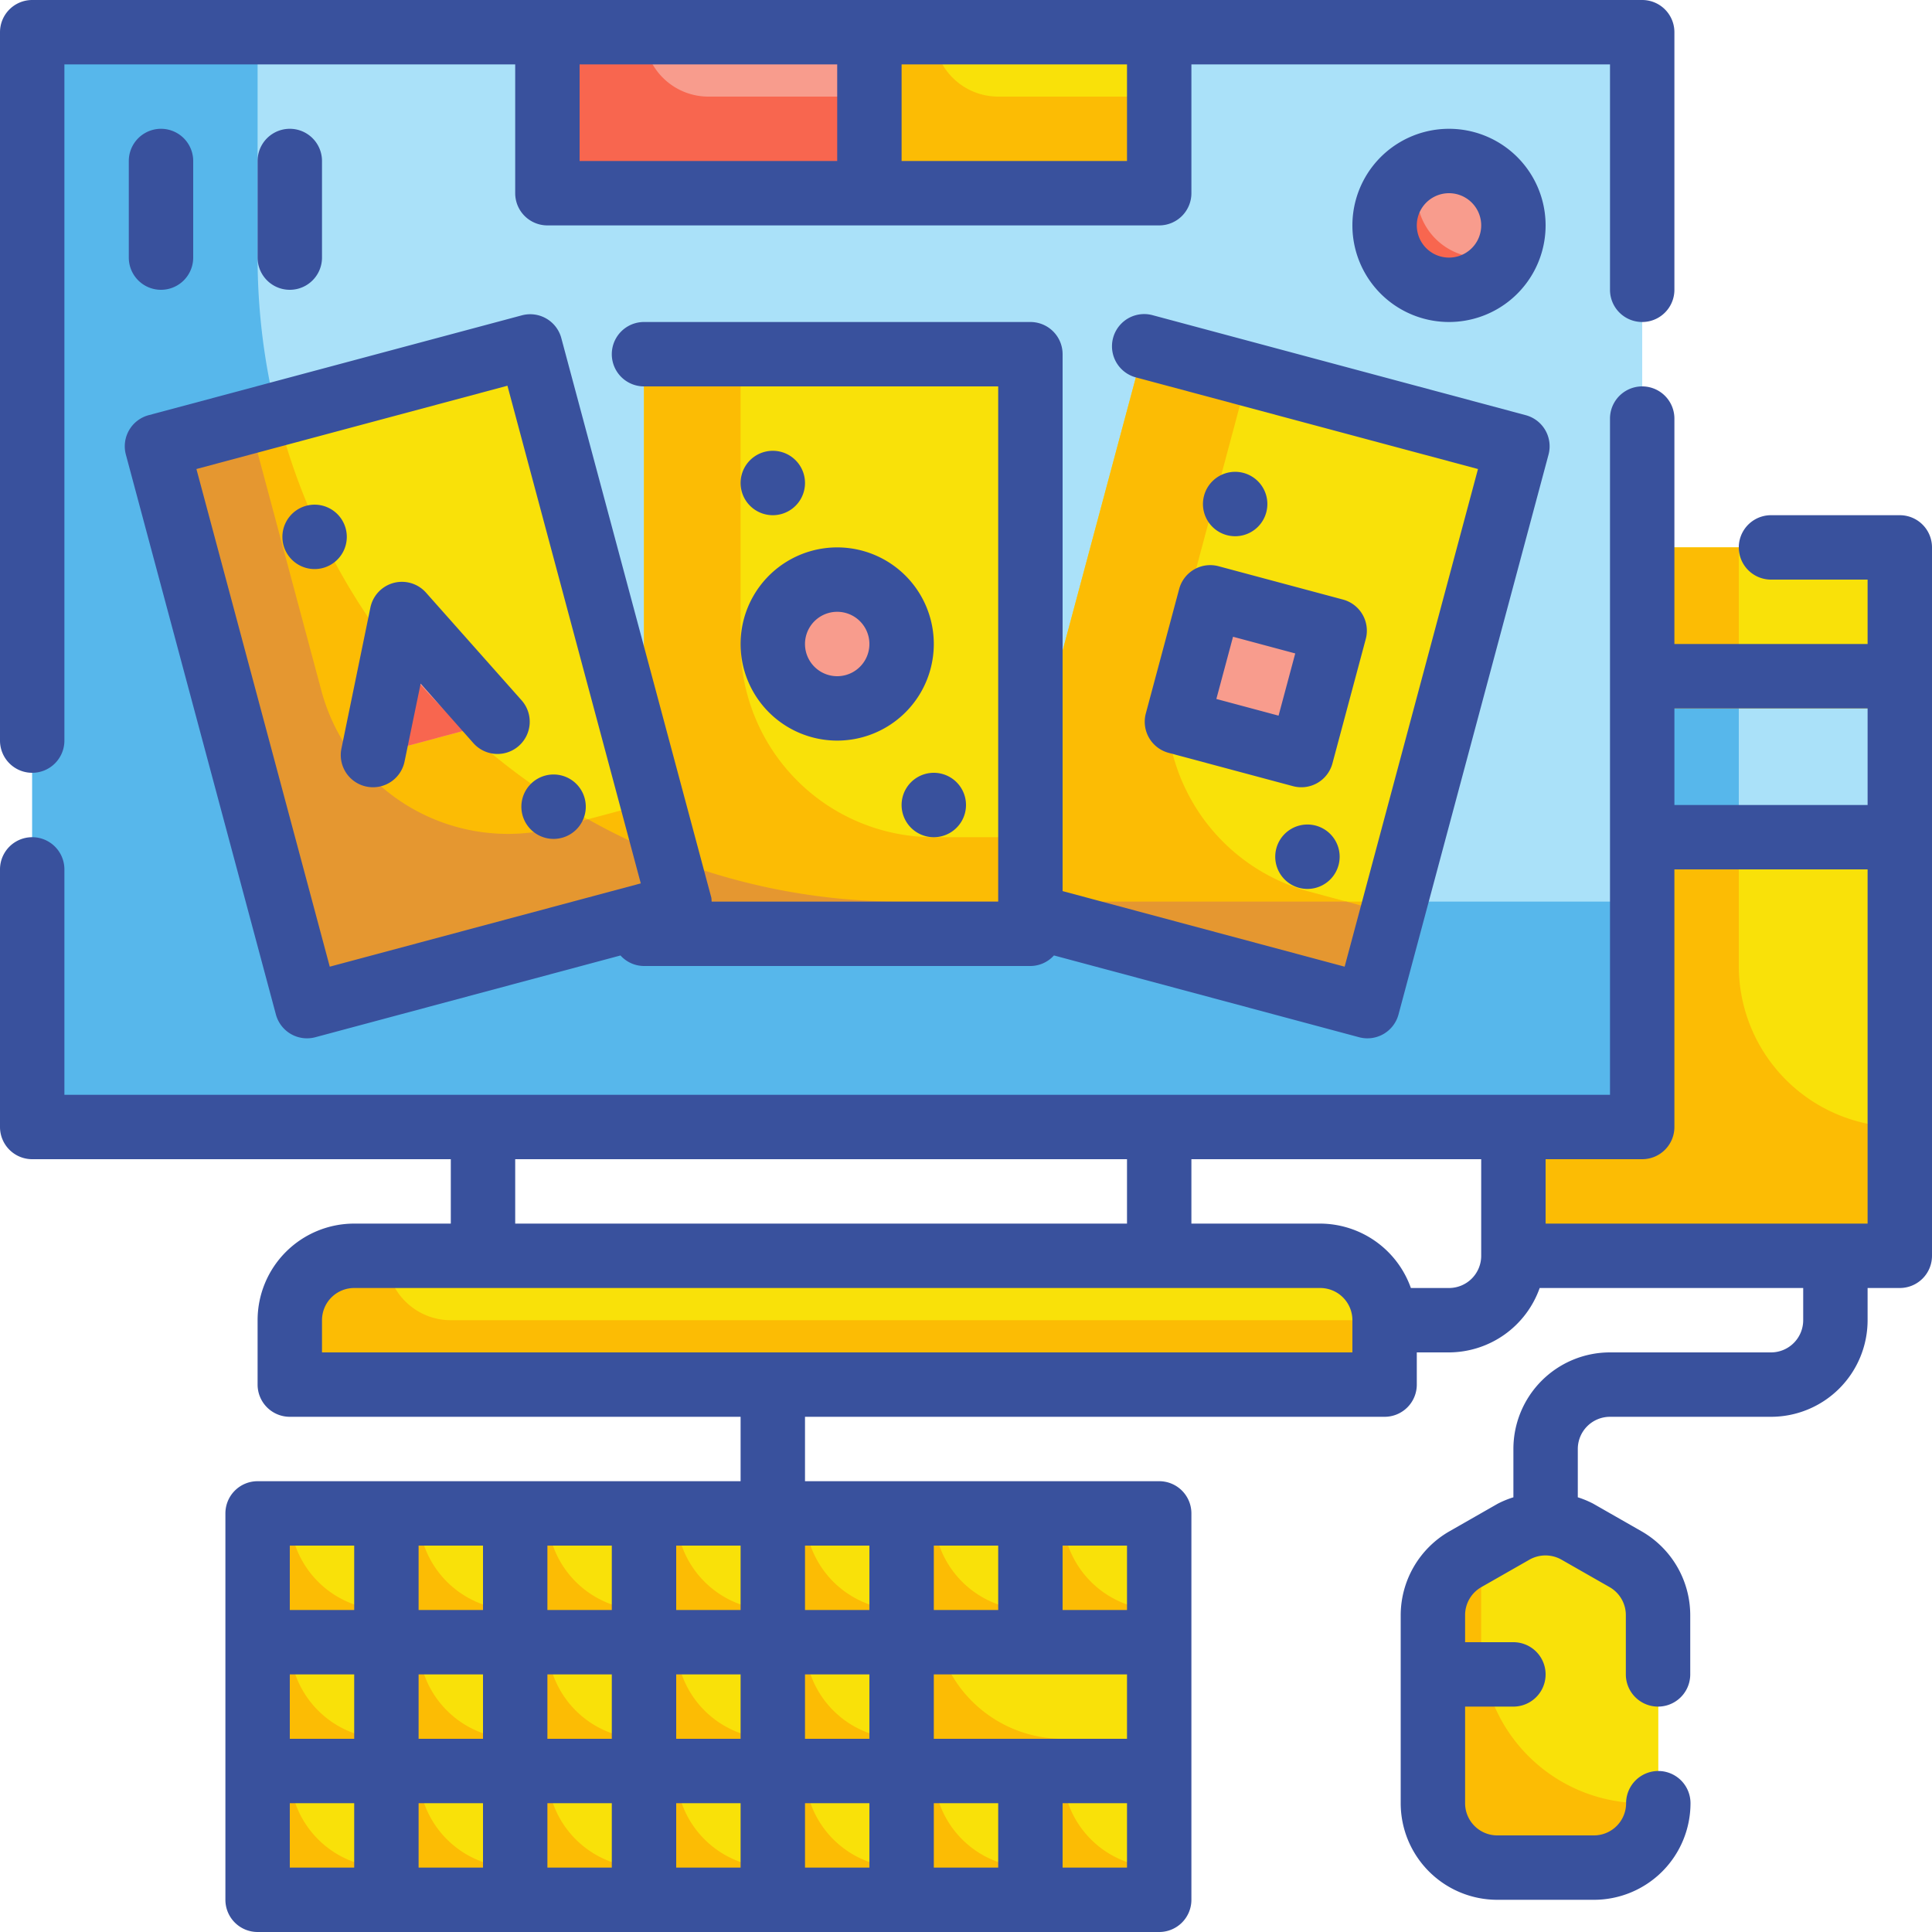 <svg xmlns="http://www.w3.org/2000/svg" width="120" height="120" fill="none"><path fill="#F9E109" d="M118 34H94v44h24V34Z"/><path fill="#AAE1F9" d="M118 44H94v10h24V44Z"/><path fill="#FCBC04" d="M108 60V34H94v44h24v-8a10 10 0 0 1-10-10Z"/><path fill="#57B7EB" d="M108 44H94v10h14V44Z"/><path fill="#AAE1F9" d="M102 2H2v68h100V2Z"/><path fill="#F9E109" d="M22 78h60a4 4 0 0 1 4 4v4H18v-4a4 4 0 0 1 4-4Z"/><path fill="#FCBC04" d="M24 78h-2a4 4 0 0 0-4 4v4h68v-4H28a4 4 0 0 1-4-4Z"/><path fill="#57B7EB" d="M56 56a40 40 0 0 1-40-40V2H2v68h100V56H56Z"/><path fill="#F9E109" d="m94.25 27.719-23.182-6.212-9.318 34.774 23.183 6.211L94.25 27.72Z"/><path fill="#FCBC04" d="m61.826 56-.076.28 23.182 6.212L86.672 56H61.826Z"/><path fill="#F89C8D" d="m82.9 39.171-7.728-2.07-2.07 7.727 7.727 2.07 2.07-7.727Z"/><path fill="#FCBC04" d="M81.342 55.386a12 12 0 0 1-8.486-14.696l4.676-17.45-6.464-1.732L61.75 56.28l23.182 6.212 1.536-5.732-5.126-1.374Z"/><path fill="#E59730" d="m61.75 56.28 23.182 6.212 1.536-5.732L83.63 56H61.826l-.076.28Z"/><path fill="#E59730" d="M66 57.42v-17l-4.25 15.86L66 57.42Z"/><path fill="#F9E109" d="M64 22H40v36h24V22Z"/><path fill="#F89C8D" d="M52 44a4 4 0 1 0 0-8 4 4 0 0 0 0 8Z"/><path fill="#FCBC04" d="M58 52a12 12 0 0 1-12-12V22h-6v36h24v-6h-6Z"/><path fill="#E59730" d="M56 56a39.857 39.857 0 0 1-16-3.35V58h24v-2h-8Z"/><path fill="#E59730" d="m40 57.42 4.25-1.14L40 40.42v17Z"/><path fill="#F9E109" d="M32.932 21.508 9.75 27.718l9.317 34.773 23.182-6.211-9.317-34.773Z"/><path fill="#FCBC04" d="m42.25 56.28-.82-3.058a40.021 40.021 0 0 1-24.2-27.51l-7.488 2 9.318 34.772 23.19-6.204Z"/><path fill="#F89C8D" d="m30.898 44.828-7.726 2.07 1.792-8.762 5.934 6.692Z"/><path fill="#FCBC04" d="M34.658 51.386a12 12 0 0 1-14.696-8.484l-4.48-16.718L9.75 27.72l9.318 34.772L42.25 56.28l-1.732-6.464-5.86 1.57Z"/><path fill="#E59730" d="M41.43 53.222a39.521 39.521 0 0 1-4.906-2.336l-1.866.5a12 12 0 0 1-14.696-8.484l-4.48-16.718L9.75 27.72l9.318 34.772L42.25 56.28l-.82-3.058Z"/><path fill="#F8664F" d="m24.472 40.546-1.3 6.352 5.74-1.538a39.998 39.998 0 0 1-4.44-4.814Z"/><path fill="#F89C8D" d="M90 18a4 4 0 1 0 0-8 4 4 0 0 0 0 8Z"/><path fill="#F8664F" d="M72 2H34v10h38V2Z"/><path fill="#FCBC04" d="M72 2H54v10h18V2Z"/><path fill="#F9E109" d="M99 116h-6a3.997 3.997 0 0 1-4-4v-11.678a4 4 0 0 1 2.016-3.474l3-1.714a4 4 0 0 1 3.968 0l3 1.714a3.997 3.997 0 0 1 2.016 3.474V112a3.995 3.995 0 0 1-1.172 2.828A3.995 3.995 0 0 1 99 116ZM32 94h-8v8h8v-8Zm8 0h-8v8h8v-8Zm8 0h-8v8h8v-8Zm8 0h-8v8h8v-8Zm8 0h-8v8h8v-8Zm8 0h-8v8h8v-8Zm-40 8h-8v8h8v-8Zm8 0h-8v8h8v-8Zm8 0h-8v8h8v-8Zm8 0h-8v8h8v-8Zm16 8h-8v8h8v-8Zm-40 0h-8v8h8v-8Zm8 0h-8v8h8v-8Zm8 0h-8v8h8v-8Zm8 0h-8v8h8v-8Zm8 0h-8v8h8v-8ZM24 94h-8v8h8v-8Zm0 8h-8v8h8v-8Zm0 8h-8v8h8v-8Zm48-8H56v8h16v-8Z"/><path fill="#FCBC04" d="M66 94h-2v8h8v-2a6 6 0 0 1-6-6Zm-8 0h-2v8h8v-2a6 6 0 0 1-6-6Zm-8 0h-2v8h8v-2a6 6 0 0 1-6-6Zm-8 0h-2v8h8v-2a6 6 0 0 1-6-6Zm-8 0h-2v8h8v-2a6 6 0 0 1-6-6Zm-8 0h-2v8h8v-2a6 6 0 0 1-6-6Zm-8 0h-2v8h8v-2a6 6 0 0 1-6-6Zm32 8h-2v8h8v-2a6 6 0 0 1-6-6Zm-8 0h-2v8h8v-2a6 6 0 0 1-6-6Zm-8 0h-2v8h8v-2a6 6 0 0 1-6-6Zm-8 0h-2v8h8v-2a6 6 0 0 1-6-6Zm-8 0h-2v8h8v-2a6 6 0 0 1-6-6Zm48 8h-2v8h8v-2a6 6 0 0 1-6-6Zm-8 0h-2v8h8v-2a6 6 0 0 1-6-6Zm-8 0h-2v8h8v-2a6 6 0 0 1-6-6Zm-8 0h-2v8h8v-2a6 6 0 0 1-6-6Zm-8 0h-2v8h8v-2a6 6 0 0 1-6-6Zm-8 0h-2v8h8v-2a6 6 0 0 1-6-6Zm-8 0h-2v8h8v-2a6 6 0 0 1-6-6Zm48-2a7.982 7.982 0 0 1-7.718-6H56v8h16v-2h-6Zm26-6v-5.714l-.984.562A4 4 0 0 0 89 100.322V112a3.998 3.998 0 0 0 4 4h6a3.995 3.995 0 0 0 2.828-1.172A3.995 3.995 0 0 0 103 112h-1a10.002 10.002 0 0 1-10-10Z"/><path fill="#F8664F" d="M92 16a3.984 3.984 0 0 1-3.64-5.64 4 4 0 1 0 5.28 5.28A3.979 3.979 0 0 1 92 16Z"/><path fill="#F9E109" d="M58 2h14v4H62a4 4 0 0 1-4-4Z"/><path fill="#F89C8D" d="M40 2h14v4H44a4 4 0 0 1-4-4Z"/><path fill="#39519D" d="M118 32h-8a2 2 0 0 0 0 4h6v4h-12V26a2 2 0 0 0-4 0v42H4V54a2 2 0 0 0-4 0v16a2 2 0 0 0 2 2h26v4h-6a6 6 0 0 0-6 6v4a2 2 0 0 0 2 2h28v4H16a2 2 0 0 0-2 2v24a2 2 0 0 0 2 2h56a2 2 0 0 0 2-2V94a2 2 0 0 0-2-2H50v-4h36a2 2 0 0 0 2-2v-2h2a6 6 0 0 0 5.632-4H112v2a2 2 0 0 1-2 2h-10a6 6 0 0 0-6 6v3a5.877 5.877 0 0 0-.976.4l-3 1.714A6.019 6.019 0 0 0 87 100.322V112a6.002 6.002 0 0 0 6 6h6a6.003 6.003 0 0 0 4.243-1.757A6.003 6.003 0 0 0 105 112a2 2 0 0 0-4 0 2 2 0 0 1-2 2h-6a2 2 0 0 1-2-2v-6h3a2 2 0 0 0 0-4h-3v-1.678a2 2 0 0 1 1-1.738l3-1.712a2.016 2.016 0 0 1 1.984 0l3 1.712a2.004 2.004 0 0 1 1 1.738V104a2 2 0 0 0 4 0v-3.678a6.01 6.01 0 0 0-3.024-5.21l-3-1.714A5.886 5.886 0 0 0 98 93v-3a2 2 0 0 1 2-2h10a6.002 6.002 0 0 0 6-6v-2h2a2 2 0 0 0 2-2V34a2 2 0 0 0-2-2Zm-48 72v4H58v-4h12Zm-16 4h-4v-4h4v4Zm-36-4h4v4h-4v-4Zm8 0h4v4h-4v-4Zm8 0h4v4h-4v-4Zm8 0h4v4h-4v-4Zm4-4h-4v-4h4v4Zm-8 0h-4v-4h4v4Zm-8 0h-4v-4h4v4Zm-12-4h4v4h-4v-4Zm0 16h4v4h-4v-4Zm8 0h4v4h-4v-4Zm8 0h4v4h-4v-4Zm8 0h4v4h-4v-4Zm8 0h4v4h-4v-4Zm8 0h4v4h-4v-4Zm12 4h-4v-4h4v4Zm0-16h-4v-4h4v4Zm-8 0h-4v-4h4v4Zm-8 0h-4v-4h4v4Zm62-56v6h-12v-6h12ZM32 72h38v4H32v-4Zm52 12H20v-2a2 2 0 0 1 2-2h60a2 2 0 0 1 2 2v2Zm6-4h-2.368A6 6 0 0 0 82 76h-8v-4h18v6a2 2 0 0 1-2 2Zm6-4v-4h6a2 2 0 0 0 2-2V54h12v22H96ZM2 48a2 2 0 0 0 2-2V4h28v8a2 2 0 0 0 2 2h38a2 2 0 0 0 2-2V4h26v14a2 2 0 0 0 4 0V2a2 2 0 0 0-2-2H2a2 2 0 0 0-2 2v44a2 2 0 0 0 2 2ZM70 4v6H56V4h14ZM52 4v6H36V4h16Z"/><path fill="#39519D" d="M76.2 33.238a2 2 0 1 0 1.036-3.864 2 2 0 0 0-1.036 3.864Zm5.524 18.042a2 2 0 1 0-1.032 3.865 2 2 0 0 0 1.032-3.865ZM73.24 36.584l-2.07 7.726a2 2 0 0 0 1.414 2.45l7.726 2.07a2 2 0 0 0 2.45-1.414l2.07-7.726a2.002 2.002 0 0 0-1.414-2.45l-7.726-2.07a1.998 1.998 0 0 0-2.45 1.414Zm3.346 2.966 3.864 1.036-1.036 3.864-3.864-1.036 1.036-3.864ZM52 46a6 6 0 1 0 0-12 6 6 0 0 0 0 12Zm0-8a2 2 0 1 1 0 4 2 2 0 0 1 0-4Zm-4-6a2 2 0 1 0 0-4 2 2 0 0 0 0 4Zm10 20a2 2 0 1 0 0-4 2 2 0 0 0 0 4Z"/><path fill="#39519D" d="m7.818 28.236 9.318 34.774a2 2 0 0 0 2.45 1.414l18.954-5.078A1.977 1.977 0 0 0 40 60h24a1.976 1.976 0 0 0 1.462-.656l18.952 5.08a2 2 0 0 0 2.45-1.414l9.318-34.774a2 2 0 0 0-1.414-2.448l-23.182-6.212a2 2 0 1 0-1.036 3.864l21.25 5.692-8.282 30.91L66 55.348V22a2 2 0 0 0-2-2H40a2 2 0 1 0 0 4h22v32H44.2a2.356 2.356 0 0 0-.016-.236L34.864 21a2 2 0 0 0-2.45-1.414L9.232 25.788a2 2 0 0 0-1.414 2.448Zm23.7-4.278 8.282 30.91-19.318 5.174-8.282-30.91 19.318-5.174Z"/><path fill="#39519D" d="M21.48 32.858a2 2 0 1 0-3.863 1.036 2 2 0 0 0 3.863-1.036Zm10.972 17.766a2 2 0 1 0 3.864-1.037 2 2 0 0 0-3.864 1.037Zm-9.68-1.766a2 2 0 0 0 2.356-1.56l1-4.84 3.272 3.696a2.002 2.002 0 0 0 3-2.652l-5.94-6.692a2 2 0 0 0-3.454.926l-1.8 8.762a2 2 0 0 0 1.566 2.36ZM10 18a2 2 0 0 0 2-2v-6a2 2 0 1 0-4 0v6a2 2 0 0 0 2 2Zm86-4a6 6 0 1 0-12 0 6 6 0 0 0 12 0Zm-8 0a2 2 0 1 1 4 0 2 2 0 0 1-4 0Zm-68 2v-6a2 2 0 1 0-4 0v6a2 2 0 0 0 4 0Z"/></svg>